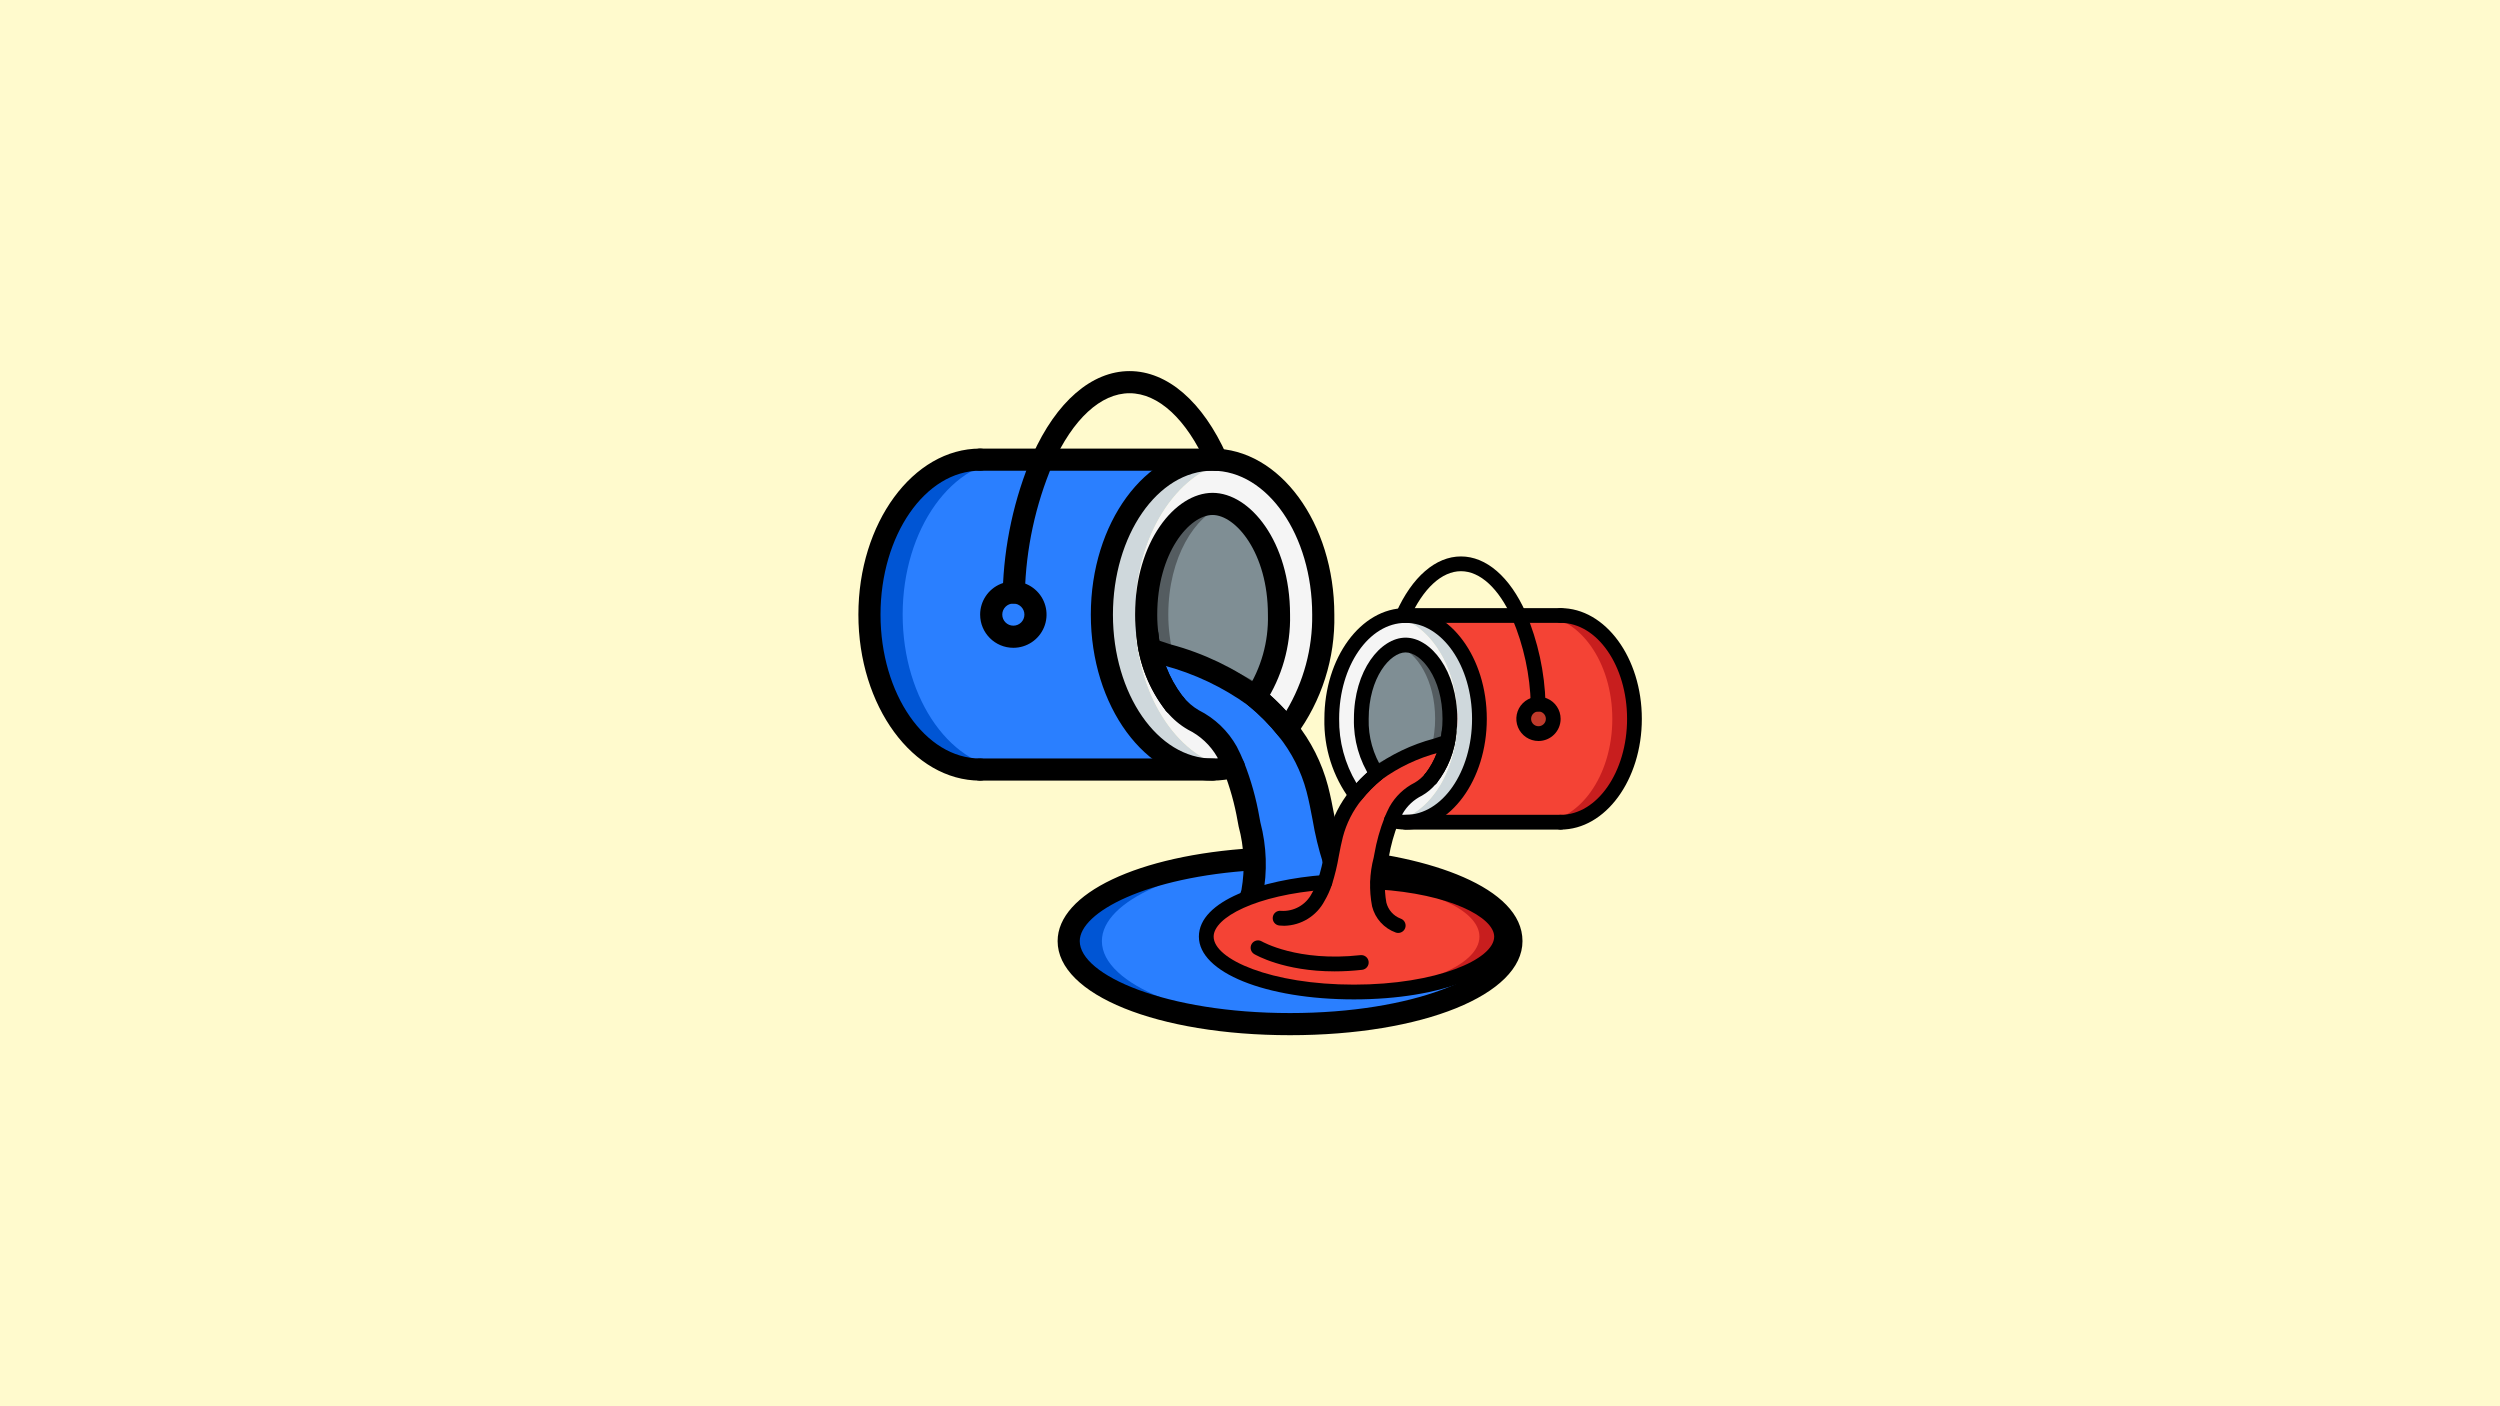<?xml version="1.0" encoding="UTF-8" standalone="no"?>
<svg
   viewBox="0 0 1280 720"
   version="1.1"
   id="svg21"
   sodipodi:docname="ehpoksidnyj-kalkulyator.svg"
   width="1280"
   height="720"
   inkscape:version="1.3.2 (091e20e, 2023-11-25, custom)"
   xmlns:inkscape="http://www.inkscape.org/namespaces/inkscape"
   xmlns:sodipodi="http://sodipodi.sourceforge.net/DTD/sodipodi-0.dtd"
   xmlns="http://www.w3.org/2000/svg"
   xmlns:svg="http://www.w3.org/2000/svg"
   xmlns:rdf="http://www.w3.org/1999/02/22-rdf-syntax-ns#"
   xmlns:cc="http://creativecommons.org/ns#"
   xmlns:dc="http://purl.org/dc/elements/1.1/">
  <sodipodi:namedview
     id="namedview21"
     pagecolor="#505050"
     bordercolor="#ffffff"
     borderopacity="1"
     inkscape:showpageshadow="0"
     inkscape:pageopacity="0"
     inkscape:pagecheckerboard="1"
     inkscape:deskcolor="#505050"
     inkscape:zoom="0.70710678"
     inkscape:cx="637.81032"
     inkscape:cy="191.62594"
     inkscape:window-width="1920"
     inkscape:window-height="1017"
     inkscape:window-x="-8"
     inkscape:window-y="-8"
     inkscape:window-maximized="1"
     inkscape:current-layer="svg21" />
  <title
     id="title1">016 - Paint Bucket</title>
  <desc
     id="desc1">Created with Sketch.</desc>
  <defs
     id="defs1" />
  <rect
     style="display:inline;fill:#fffacd;fill-opacity:1;stroke:none;stroke-width:1.863;stroke-linecap:round;stroke-linejoin:round;paint-order:stroke fill markers"
     id="rect45"
     width="1280"
     height="720"
     x="0"
     y="0" />
  <g
     id="g45"
     transform="matrix(5.667,0,0,5.667,620.838,190)">
    <g
       id="g44"
       stroke="none"
       stroke-width="1"
       fill="none"
       fill-rule="evenodd"
       transform="matrix(-1,0,0,1,28,0)">
      <g
         id="g43"
         fill-rule="nonzero">
        <path
           d="m 59,22 c 0,7.73 -4.48,14 -10,14 H 28 c 5.52,0 7,-6.27 7,-14 C 35,14.56 33.85,8.48 28.62,8.03 28.42,8.01 28.21,8 28,8 h 21 c 5.52,0 10,6.27 10,14 z"
           id="path22"
           fill="#c81e1e"
           style="display:inline;fill:#0055d4" />
        <path
           d="m 56,22 c 0,7.73 -4.48,14 -10,14 H 28 c 5.52,0 7,-6.27 7,-14 C 35,14.56 33.85,8.48 28.62,8.03 28.42,8.01 28.21,8 28,8 h 18 c 5.52,0 10,6.27 10,14 z"
           id="path23"
           fill="#f44335"
           style="display:inline;fill:#2a7fff" />
        <path
           d="M 38,22 C 38,29.73 33.52,36 28,36 27.502,36.003 27.006,35.949 26.52,35.84 31.32,34.81 35,29.01 35,22 35,14.99 31.3,9.17 26.49,8.16 26.987,8.056 27.493,8.002 28,8 28.21,8 28.42,8.01 28.62,8.03 33.85,8.48 38,14.56 38,22 Z"
           id="path24"
           fill="#cfd8dc"
           style="display:inline" />
        <path
           d="m 35,22 c 0,7.01 -3.68,12.81 -8.48,13.84 h -0.01 c -0.15,-0.03 -0.29,-0.06 -0.43,-0.1 0.2,-0.49 0.4,-0.93 0.62,-1.35 0.704,-1.236 1.758,-2.234 3.03,-2.87 0.651,-0.379 1.227,-0.874 1.7,-1.46 h 0.01 c 1.134,-1.442 1.903,-3.137 2.24,-4.94 0.08,-0.4 0.15,-0.82 0.2,-1.25 C 33.961,23.25 34.001,22.625 34,22 34,16.11 30.84,12 28,12 27.478,12.009 26.966,12.135 26.5,12.37 24.15,13.49 22,17.14 22,22 c -0.065,2.643 0.67,5.243 2.11,7.46 -1.045,0.858 -1.997,1.823 -2.84,2.88 C 20.797,31.744 20.382,31.104 20.03,30.43 18.663,27.832 17.965,24.935 18,22 18,15.01 21.66,9.21 26.45,8.17 26.46,8.17 26.48,8.16 26.49,8.16 31.3,9.17 35,14.98 35,22 Z"
           id="path25"
           fill="#f5f5f5"
           style="display:inline" />
        <path
           d="M 41,51.5 C 41,55.64 32.05,59 21,59 20.49,59 19.99,58.99 19.5,58.98 9.15,58.69 1,55.45 1,51.5 1,47.86 7.9,44.83 17.07,44.14 l 4.41,-0.02 2.72,-0.02 h 0.06 C 33.76,44.68 41,47.78 41,51.5 Z"
           id="path26"
           fill="#c81e1e"
           style="display:inline;fill:#0055d4;fill-opacity:1" />
        <path
           d="m 38,51.5 c 0,3.95 -8.15,7.19 -18.5,7.48 C 9.15,58.69 1,55.45 1,51.5 1,47.86 7.9,44.83 17.07,44.14 l 4.41,-0.02 C 30.87,44.73 38,47.81 38,51.5 Z"
           id="path27"
           fill="#f44335"
           style="display:inline;fill:#2a7fff;fill-opacity:1" />
        <path
           d="m 34,22 c 0.002,0.625 -0.039,1.25 -0.12,1.87 -0.05,0.43 -0.12,0.85 -0.2,1.25 C 31,26.06 27.19,26.96 24.11,29.46 23.886,29.143 23.682,28.812 23.5,28.47 22.482,26.467 21.967,24.246 22,22 c 0,-5.2 2.46,-9.01 5,-9.83 0.322,-0.11 0.66,-0.167 1,-0.17 2.84,0 6,4.11 6,10 z"
           id="path28"
           fill="#545c60"
           style="display:inline" />
        <path
           d="m 32,22 c 0.002,0.625 -0.039,1.25 -0.12,1.87 -0.05,0.43 -0.12,0.85 -0.2,1.25 -2.29,0.8 -5.4,1.58 -8.18,3.35 C 22.482,26.467 21.967,24.246 22,22 c 0,-5.2 2.46,-9.01 5,-9.83 2.54,0.82 5,4.63 5,9.83 z"
           id="path29"
           fill="#7f8e94"
           style="display:inline" />
        <path
           d="m 33.68,25.12 c -0.337,1.803 -1.106,3.498 -2.24,4.94 h -0.01 c -0.473,0.586 -1.049,1.081 -1.7,1.46 -1.272,0.636 -2.326,1.634 -3.03,2.87 -0.22,0.42 -0.42,0.86 -0.62,1.35 -0.602,1.538 -1.048,3.133 -1.33,4.76 -0.246,1.19 -0.43,2.391 -0.55,3.6 -0.1,1.019 -0.022,2.048 0.23,3.04 0.236,0.899 0.755,1.698 1.48,2.28 0.163,0.112 0.243,0.311 0.203,0.504 -0.039,0.194 -0.19,0.345 -0.383,0.386 -2.142,0.455 -4.333,0.636 -6.52,0.54 -0.49,-0.03 -0.98,-0.07 -1.48,-0.14 -1.587,-0.194 -3.155,-0.515 -4.69,-0.96 -0.212,-0.067 -0.355,-0.265 -0.35,-0.488 0.005,-0.222 0.156,-0.415 0.37,-0.472 1.32,-0.474 2.422,-1.412 3.1,-2.64 0.374,-0.636 0.679,-1.309 0.91,-2.01 0.71,-2.06 0.92,-4.29 1.47,-6.4 0.518,-1.973 1.449,-3.813 2.73,-5.4 0.843,-1.057 1.795,-2.022 2.84,-2.88 2.199,-1.643 4.685,-2.864 7.33,-3.6 0.8,-0.26 1.56,-0.5 2.24,-0.74 z"
           id="path30"
           fill="#bb193b"
           style="display:inline;fill:#2a7fff;fill-opacity:1" />
        <path
           d="m 31.44,25.86 c -0.415,1.159 -1.02,2.24 -1.79,3.2 h -0.01 c -0.495,0.615 -1.098,1.133 -1.78,1.53 -1.333,0.668 -2.439,1.716 -3.18,3.01 -0.23,0.44 -0.44,0.9 -0.65,1.41 -0.632,1.612 -1.097,3.284 -1.39,4.99 -0.22,1.22 -0.48,2.5 -0.58,3.77 -0.101,1.069 -0.02,2.148 0.24,3.19 0.253,0.942 0.8,1.779 1.56,2.39 0.36,0.27 1.027,1.124 0.092,1.272 -1.567,0.25 -3.158,0.327 -4.742,0.228 -0.49,-0.03 -0.98,-0.07 -1.48,-0.14 -1.587,-0.194 -3.155,-0.515 -4.69,-0.96 -0.212,-0.067 -0.355,-0.265 -0.35,-0.488 0.005,-0.222 0.156,-0.415 0.37,-0.472 1.32,-0.474 2.422,-1.412 3.1,-2.64 0.374,-0.636 0.679,-1.309 0.91,-2.01 0.71,-2.06 0.92,-4.29 1.47,-6.4 0.518,-1.973 1.449,-3.813 2.73,-5.4 0.843,-1.057 1.795,-2.022 2.84,-2.88 2.199,-1.643 4.685,-2.864 7.33,-3.6 z"
           id="path31"
           fill="#EF314C"
           style="display:inline;fill:#2a7fff;fill-opacity:1" />
        <circle
           id="circle31"
           fill="#c03a2b"
           cx="46"
           cy="22"
           r="2"
           style="fill:#2a7fff;fill-opacity:1" />
        <path
           d="M 28,37 C 27.262,36.998 26.527,36.897 25.815,36.7 25.54,36.624 25.31,36.435 25.183,36.179 25.057,35.923 25.046,35.625 25.153,35.36 c 0.206,-0.509 0.427,-0.99 0.658,-1.432 0.788,-1.416 1.985,-2.561 3.433,-3.288 0.543,-0.317 1.023,-0.731 1.415,-1.223 0.027,-0.032 0.055,-0.062 0.085,-0.09 1.218,-1.624 1.96,-3.554 2.143,-5.576 0.03,-0.363 0.256,-0.681 0.589,-0.83 0.333,-0.149 0.72,-0.104 1.011,0.116 0.291,0.22 0.438,0.581 0.386,0.942 -0.227,2.449 -1.151,4.782 -2.664,6.721 -0.028,0.035 -0.059,0.069 -0.092,0.1 -0.532,0.643 -1.176,1.185 -1.9,1.6 -1.102,0.54 -2.018,1.397 -2.63,2.461 -0.022,0.042 -0.043,0.084 -0.064,0.126 0.159,0.013 0.319,0.019 0.479,0.019 4.963,0 9,-5.832 9,-13 C 37.002,14.838 32.963,9 28,9 c -4.963,0 -9,5.832 -9,13 -0.04,3.064 0.772,6.08 2.345,8.71 0.661,-0.722 1.372,-1.397 2.128,-2.02 0.274,-0.239 0.656,-0.311 0.998,-0.187 0.342,0.124 0.59,0.423 0.647,0.782 0.058,0.359 -0.084,0.721 -0.37,0.945 -0.991,0.814 -1.894,1.729 -2.694,2.73 -0.19,0.24 -0.478,0.38 -0.784,0.38 C 20.968,33.319 20.686,33.182 20.483,32.958 18.139,29.793 16.913,25.938 17,22 17,13.729 21.935,7 28,7 c 6.065,0 11,6.729 11,15 0,8.271 -4.935,15 -11,15 z"
           id="path32"
           fill="#000000" />
        <path
           d="M 31.44,31.06 C 31.032,31.063 30.662,30.818 30.507,30.44 30.352,30.062 30.442,29.628 30.735,29.343 31.958,27.717 32.704,25.782 32.887,23.756 32.964,23.174 33.002,22.587 33,22 c 0,-5.576 -2.912,-9 -5,-9 -2.088,0 -5,3.424 -5,9 -0.066,2.437 0.607,4.838 1.93,6.886 0.317,0.453 0.207,1.076 -0.245,1.393 C 24.232,30.597 23.608,30.487 23.291,30.034 21.733,27.649 20.934,24.848 21,22 c 0,-6.58 3.619,-11 7,-11 3.381,0 7,4.42 7,11 0.002,0.669 -0.041,1.337 -0.129,2 -0.229,2.442 -1.153,4.767 -2.662,6.7 -0.19,0.228 -0.472,0.36 -0.769,0.36 z"
           id="path33"
           fill="#000000" />
        <path
           d="M 49,9 H 27.64 c -0.552,0 -1,-0.448 -1,-1 0,-0.552 0.448,-1 1,-1 H 49 c 0.552,0 1,0.448 1,1 0,0.552 -0.448,1 -1,1 z"
           id="path34"
           fill="#000000" />
        <path
           d="M 49,37 H 28 c -0.552,0 -1,-0.448 -1,-1 0,-0.552 0.448,-1 1,-1 h 21 c 0.552,0 1,0.448 1,1 0,0.552 -0.448,1 -1,1 z"
           id="path35"
           fill="#000000" />
        <path
           d="m 49,37 c -0.552,0 -1,-0.448 -1,-1 0,-0.552 0.448,-1 1,-1 4.963,0 9,-5.832 9,-13 C 58,14.832 53.963,9 49,9 48.448,9 48,8.552 48,8 c 0,-0.552 0.448,-1 1,-1 6.065,0 11,6.729 11,15 0,8.271 -4.935,15 -11,15 z"
           id="path36"
           fill="#000000" />
        <path
           d="m 45.959,21 c -0.536,4.73e-4 -0.977,-0.422 -1,-0.958 C 44.857,16.042 44.005,12.096 42.448,8.41 40.629,4.335 38.1,2 35.5,2 c -2.6,0 -5.129,2.335 -6.947,6.408 -0.146,0.326 -0.454,0.55 -0.81,0.587 -0.355,0.037 -0.703,-0.119 -0.913,-0.408 C 26.621,8.297 26.581,7.918 26.727,7.592 28.881,2.767 32.079,0 35.5,0 c 3.421,0 6.619,2.767 8.773,7.592 1.662,3.917 2.574,8.112 2.686,12.366 0.011,0.265 -0.083,0.525 -0.263,0.72 C 46.516,20.873 46.265,20.989 46,21 Z"
           id="path37"
           fill="#000000" />
        <path
           d="m 46,25 c -1.213,0 -2.307,-0.731 -2.772,-1.852 -0.464,-1.121 -0.208,-2.411 0.65,-3.269 0.858,-0.858 2.148,-1.115 3.269,-0.65 C 48.269,19.693 49,20.787 49,22 c 0,1.657 -1.343,3 -3,3 z m 0,-4 c -0.552,0 -1,0.448 -1,1 0,0.552 0.448,1 1,1 0.552,0 1,-0.448 1,-1 0,-0.552 -0.448,-1 -1,-1 z"
           id="path38"
           fill="#000000" />
        <path
           d="M 21,60 C 9.028,60 0,56.346 0,51.5 c 0,-4.89 8.536,-7.721 17,-8.357 0.545,-0.032 1.014,0.379 1.056,0.923 0.041,0.544 -0.361,1.021 -0.905,1.071 C 7.665,45.851 2,48.933 2,51.5 2,54.574 9.8,58 21,58 32.2,58 40,54.574 40,51.5 40,48.885 33.959,45.694 24.2,45.1 23.648,45.067 23.227,44.592 23.261,44.039 23.294,43.487 23.769,43.067 24.321,43.1 34.73,43.738 42,47.191 42,51.5 42,56.346 32.972,60 21,60 Z"
           id="path39"
           fill="#000000" />
        <path
           d="m 27,51 c -0.107,7.8e-5 -0.214,-0.017 -0.316,-0.051 -1.598,-0.569 -2.807,-1.899 -3.222,-3.544 -0.427,-2.198 -0.352,-4.465 0.219,-6.63 l 0.086,-0.46 c 0.293,-1.693 0.757,-3.352 1.386,-4.951 0.208,-0.512 0.791,-0.759 1.303,-0.551 0.512,0.208 0.759,0.791 0.551,1.303 -0.577,1.474 -1.004,3.003 -1.274,4.563 l -0.087,0.464 c -0.504,1.869 -0.591,3.826 -0.255,5.733 0.246,0.997 0.965,1.81 1.925,2.175 0.466,0.155 0.75,0.625 0.672,1.109 C 27.909,50.645 27.491,51 27,51 Z"
           id="path40"
           fill="#000000" />
        <path
           d="m 31.44,31.06 h -0.01 c -0.551,-0.003 -0.996,-0.451 -0.995,-1.002 0.001,-0.551 0.449,-0.998 1,-0.998 0.551,0 0.999,0.446 1,0.998 0.001,0.551 -0.444,1 -0.995,1.002 z"
           id="path41"
           fill="#000000" />
        <path
           d="m 11.563,50.03 c -0.223,3.66e-4 -0.447,-0.012 -0.669,-0.036 -0.549,-0.059 -0.946,-0.551 -0.888,-1.1 0.025,-0.265 0.156,-0.509 0.363,-0.676 0.207,-0.167 0.473,-0.244 0.737,-0.212 1.746,0.126 3.399,-0.805 4.194,-2.365 0.339,-0.575 0.614,-1.184 0.823,-1.818 0.379,-1.199 0.672,-2.424 0.877,-3.665 0.167,-0.877 0.34,-1.783 0.571,-2.67 0.555,-2.107 1.548,-4.074 2.915,-5.771 0.887,-1.111 1.887,-2.125 2.986,-3.027 2.506,-1.847 5.337,-3.206 8.345,-4.005 0.539,-0.175 1.053,-0.341 1.531,-0.509 0.521,-0.183 1.092,0.092 1.275,0.613 0.183,0.521 -0.092,1.092 -0.613,1.275 -0.492,0.172 -1.022,0.344 -1.577,0.523 -2.768,0.732 -5.376,1.969 -7.694,3.649 -0.988,0.812 -1.888,1.725 -2.686,2.724 -1.193,1.48 -2.061,3.194 -2.546,5.032 -0.215,0.823 -0.374,1.657 -0.542,2.541 -0.223,1.332 -0.54,2.646 -0.95,3.933 -0.253,0.764 -0.587,1.5 -0.995,2.194 -1.068,2.034 -3.16,3.326 -5.457,3.37 z"
           id="path42"
           fill="#000000" />
        <path
           d="M 18.373,56.205 C 11.49,56.205 7.673,53.968 7.485,53.857 7.019,53.57 6.87,52.962 7.151,52.492 7.432,52.022 8.039,51.866 8.512,52.141 c 0.048,0.028 4.872,2.81 13.378,1.865 0.549,-0.061 1.043,0.335 1.104,0.884 0.061,0.549 -0.335,1.043 -0.884,1.104 -1.241,0.139 -2.488,0.21 -3.737,0.211 z"
           id="path43"
           fill="#000000" />
      </g>
    </g>
    <g
       id="Page-1"
       stroke="none"
       stroke-width="1"
       fill="none"
       fill-rule="evenodd"
       transform="matrix(0.667,0,0,0.667,-1.237,16.745)">
      <g
         id="016---Paint-Bucket"
         fill-rule="nonzero">
        <path
           d="m 59,22 c 0,7.73 -4.48,14 -10,14 H 28 c 5.52,0 7,-6.27 7,-14 C 35,14.56 33.85,8.48 28.62,8.03 28.42,8.01 28.21,8 28,8 h 21 c 5.52,0 10,6.27 10,14 z"
           id="Shape"
           fill="#c81e1e"
           style="display:inline" />
        <path
           d="m 56,22 c 0,7.73 -4.48,14 -10,14 H 28 c 5.52,0 7,-6.27 7,-14 C 35,14.56 33.85,8.48 28.62,8.03 28.42,8.01 28.21,8 28,8 h 18 c 5.52,0 10,6.27 10,14 z"
           id="path1"
           fill="#f44335"
           style="display:inline" />
        <path
           d="M 38,22 C 38,29.73 33.52,36 28,36 27.502,36.003 27.006,35.949 26.52,35.84 31.32,34.81 35,29.01 35,22 35,14.99 31.3,9.17 26.49,8.16 26.987,8.056 27.493,8.002 28,8 28.21,8 28.42,8.01 28.62,8.03 33.85,8.48 38,14.56 38,22 Z"
           id="path2"
           fill="#cfd8dc"
           style="display:inline" />
        <path
           d="m 35,22 c 0,7.01 -3.68,12.81 -8.48,13.84 h -0.01 c -0.15,-0.03 -0.29,-0.06 -0.43,-0.1 0.2,-0.49 0.4,-0.93 0.62,-1.35 0.704,-1.236 1.758,-2.234 3.03,-2.87 0.651,-0.379 1.227,-0.874 1.7,-1.46 h 0.01 c 1.134,-1.442 1.903,-3.137 2.24,-4.94 0.08,-0.4 0.15,-0.82 0.2,-1.25 C 33.961,23.25 34.001,22.625 34,22 34,16.11 30.84,12 28,12 27.478,12.009 26.966,12.135 26.5,12.37 24.15,13.49 22,17.14 22,22 c -0.065,2.643 0.67,5.243 2.11,7.46 -1.045,0.858 -1.997,1.823 -2.84,2.88 C 20.797,31.744 20.382,31.104 20.03,30.43 18.663,27.832 17.965,24.935 18,22 18,15.01 21.66,9.21 26.45,8.17 26.46,8.17 26.48,8.16 26.49,8.16 31.3,9.17 35,14.98 35,22 Z"
           id="path3"
           fill="#f5f5f5"
           style="display:inline" />
        <path
           d="M 41,51.5 C 41,55.64 32.05,59 21,59 20.49,59 19.99,58.99 19.5,58.98 9.15,58.69 1,55.45 1,51.5 1,47.86 7.9,44.83 17.07,44.14 l 4.41,-0.02 2.72,-0.02 h 0.06 C 33.76,44.68 41,47.78 41,51.5 Z"
           id="path4"
           fill="#c81e1e"
           style="display:inline" />
        <path
           d="m 38,51.5 c 0,3.95 -8.15,7.19 -18.5,7.48 C 9.15,58.69 1,55.45 1,51.5 1,47.86 7.9,44.83 17.07,44.14 l 4.41,-0.02 C 30.87,44.73 38,47.81 38,51.5 Z"
           id="path5"
           fill="#f44335"
           style="display:inline" />
        <path
           d="m 34,22 c 0.002,0.625 -0.039,1.25 -0.12,1.87 -0.05,0.43 -0.12,0.85 -0.2,1.25 C 31,26.06 27.19,26.96 24.11,29.46 23.886,29.143 23.682,28.812 23.5,28.47 22.482,26.467 21.967,24.246 22,22 c 0,-5.2 2.46,-9.01 5,-9.83 0.322,-0.11 0.66,-0.167 1,-0.17 2.84,0 6,4.11 6,10 z"
           id="path6"
           fill="#545c60"
           style="display:inline" />
        <path
           d="m 32,22 c 0.002,0.625 -0.039,1.25 -0.12,1.87 -0.05,0.43 -0.12,0.85 -0.2,1.25 -2.29,0.8 -5.4,1.58 -8.18,3.35 C 22.482,26.467 21.967,24.246 22,22 c 0,-5.2 2.46,-9.01 5,-9.83 2.54,0.82 5,4.63 5,9.83 z"
           id="path7"
           fill="#7f8e94"
           style="display:inline" />
        <path
           d="m 33.68,25.12 c -0.337,1.803 -1.106,3.498 -2.24,4.94 h -0.01 c -0.473,0.586 -1.049,1.081 -1.7,1.46 -1.272,0.636 -2.326,1.634 -3.03,2.87 -0.22,0.42 -0.42,0.86 -0.62,1.35 -0.602,1.538 -1.048,3.133 -1.33,4.76 -0.246,1.19 -0.43,2.391 -0.55,3.6 -0.1,1.019 -0.022,2.048 0.23,3.04 0.236,0.899 0.755,1.698 1.48,2.28 0.163,0.112 0.243,0.311 0.203,0.504 -0.039,0.194 -0.19,0.345 -0.383,0.386 -2.142,0.455 -4.333,0.636 -6.52,0.54 -0.49,-0.03 -0.98,-0.07 -1.48,-0.14 -1.587,-0.194 -3.155,-0.515 -4.69,-0.96 -0.212,-0.067 -0.355,-0.265 -0.35,-0.488 0.005,-0.222 0.156,-0.415 0.37,-0.472 1.32,-0.474 2.422,-1.412 3.1,-2.64 0.374,-0.636 0.679,-1.309 0.91,-2.01 0.71,-2.06 0.92,-4.29 1.47,-6.4 0.518,-1.973 1.449,-3.813 2.73,-5.4 0.843,-1.057 1.795,-2.022 2.84,-2.88 2.199,-1.643 4.685,-2.864 7.33,-3.6 0.8,-0.26 1.56,-0.5 2.24,-0.74 z"
           id="path8"
           fill="#bb193b"
           style="display:inline;fill:#f44335;fill-opacity:1" />
        <path
           d="m 31.44,25.86 c -0.415,1.159 -1.02,2.24 -1.79,3.2 h -0.01 c -0.495,0.615 -1.098,1.133 -1.78,1.53 -1.333,0.668 -2.439,1.716 -3.18,3.01 -0.23,0.44 -0.44,0.9 -0.65,1.41 -0.632,1.612 -1.097,3.284 -1.39,4.99 -0.22,1.22 -0.48,2.5 -0.58,3.77 -0.101,1.069 -0.02,2.148 0.24,3.19 0.253,0.942 0.8,1.779 1.56,2.39 0.36,0.27 1.027,1.124 0.092,1.272 -1.567,0.25 -3.158,0.327 -4.742,0.228 -0.49,-0.03 -0.98,-0.07 -1.48,-0.14 -1.587,-0.194 -3.155,-0.515 -4.69,-0.96 -0.212,-0.067 -0.355,-0.265 -0.35,-0.488 0.005,-0.222 0.156,-0.415 0.37,-0.472 1.32,-0.474 2.422,-1.412 3.1,-2.64 0.374,-0.636 0.679,-1.309 0.91,-2.01 0.71,-2.06 0.92,-4.29 1.47,-6.4 0.518,-1.973 1.449,-3.813 2.73,-5.4 0.843,-1.057 1.795,-2.022 2.84,-2.88 2.199,-1.643 4.685,-2.864 7.33,-3.6 z"
           id="path9"
           fill="#EF314C"
           style="fill:#f44335;fill-opacity:1" />
        <circle
           id="Oval"
           fill="#c03a2b"
           cx="46"
           cy="22"
           r="2" />
        <path
           d="M 28,37 C 27.262,36.998 26.527,36.897 25.815,36.7 25.54,36.624 25.31,36.435 25.183,36.179 25.057,35.923 25.046,35.625 25.153,35.36 c 0.206,-0.509 0.427,-0.99 0.658,-1.432 0.788,-1.416 1.985,-2.561 3.433,-3.288 0.543,-0.317 1.023,-0.731 1.415,-1.223 0.027,-0.032 0.055,-0.062 0.085,-0.09 1.218,-1.624 1.96,-3.554 2.143,-5.576 0.03,-0.363 0.256,-0.681 0.589,-0.83 0.333,-0.149 0.72,-0.104 1.011,0.116 0.291,0.22 0.438,0.581 0.386,0.942 -0.227,2.449 -1.151,4.782 -2.664,6.721 -0.028,0.035 -0.059,0.069 -0.092,0.1 -0.532,0.643 -1.176,1.185 -1.9,1.6 -1.102,0.54 -2.018,1.397 -2.63,2.461 -0.022,0.042 -0.043,0.084 -0.064,0.126 0.159,0.013 0.319,0.019 0.479,0.019 4.963,0 9,-5.832 9,-13 C 37.002,14.838 32.963,9 28,9 c -4.963,0 -9,5.832 -9,13 -0.04,3.064 0.772,6.08 2.345,8.71 0.661,-0.722 1.372,-1.397 2.128,-2.02 0.274,-0.239 0.656,-0.311 0.998,-0.187 0.342,0.124 0.59,0.423 0.647,0.782 0.058,0.359 -0.084,0.721 -0.37,0.945 -0.991,0.814 -1.894,1.729 -2.694,2.73 -0.19,0.24 -0.478,0.38 -0.784,0.38 C 20.968,33.319 20.686,33.182 20.483,32.958 18.139,29.793 16.913,25.938 17,22 17,13.729 21.935,7 28,7 c 6.065,0 11,6.729 11,15 0,8.271 -4.935,15 -11,15 z"
           id="path10"
           fill="#000000" />
        <path
           d="M 31.44,31.06 C 31.032,31.063 30.662,30.818 30.507,30.44 30.352,30.062 30.442,29.628 30.735,29.343 31.958,27.717 32.704,25.782 32.887,23.756 32.964,23.174 33.002,22.587 33,22 c 0,-5.576 -2.912,-9 -5,-9 -2.088,0 -5,3.424 -5,9 -0.066,2.437 0.607,4.838 1.93,6.886 0.317,0.453 0.207,1.076 -0.245,1.393 C 24.232,30.597 23.608,30.487 23.291,30.034 21.733,27.649 20.934,24.848 21,22 c 0,-6.58 3.619,-11 7,-11 3.381,0 7,4.42 7,11 0.002,0.669 -0.041,1.337 -0.129,2 -0.229,2.442 -1.153,4.767 -2.662,6.7 -0.19,0.228 -0.472,0.36 -0.769,0.36 z"
           id="path11"
           fill="#000000" />
        <path
           d="M 49,9 H 27.64 c -0.552,0 -1,-0.448 -1,-1 0,-0.552 0.448,-1 1,-1 H 49 c 0.552,0 1,0.448 1,1 0,0.552 -0.448,1 -1,1 z"
           id="path12"
           fill="#000000" />
        <path
           d="M 49,37 H 28 c -0.552,0 -1,-0.448 -1,-1 0,-0.552 0.448,-1 1,-1 h 21 c 0.552,0 1,0.448 1,1 0,0.552 -0.448,1 -1,1 z"
           id="path13"
           fill="#000000" />
        <path
           d="m 49,37 c -0.552,0 -1,-0.448 -1,-1 0,-0.552 0.448,-1 1,-1 4.963,0 9,-5.832 9,-13 C 58,14.832 53.963,9 49,9 48.448,9 48,8.552 48,8 c 0,-0.552 0.448,-1 1,-1 6.065,0 11,6.729 11,15 0,8.271 -4.935,15 -11,15 z"
           id="path14"
           fill="#000000" />
        <path
           d="m 45.959,21 c -0.536,4.73e-4 -0.977,-0.422 -1,-0.958 C 44.857,16.042 44.005,12.096 42.448,8.41 40.629,4.335 38.1,2 35.5,2 c -2.6,0 -5.129,2.335 -6.947,6.408 -0.146,0.326 -0.454,0.55 -0.81,0.587 -0.355,0.037 -0.703,-0.119 -0.913,-0.408 C 26.621,8.297 26.581,7.918 26.727,7.592 28.881,2.767 32.079,0 35.5,0 c 3.421,0 6.619,2.767 8.773,7.592 1.662,3.917 2.574,8.112 2.686,12.366 0.011,0.265 -0.083,0.525 -0.263,0.72 C 46.516,20.873 46.265,20.989 46,21 Z"
           id="path15"
           fill="#000000" />
        <path
           d="m 46,25 c -1.213,0 -2.307,-0.731 -2.772,-1.852 -0.464,-1.121 -0.208,-2.411 0.65,-3.269 0.858,-0.858 2.148,-1.115 3.269,-0.65 C 48.269,19.693 49,20.787 49,22 c 0,1.657 -1.343,3 -3,3 z m 0,-4 c -0.552,0 -1,0.448 -1,1 0,0.552 0.448,1 1,1 0.552,0 1,-0.448 1,-1 0,-0.552 -0.448,-1 -1,-1 z"
           id="path16"
           fill="#000000" />
        <path
           d="M 21,60 C 9.028,60 0,56.346 0,51.5 c 0,-4.89 8.536,-7.721 17,-8.357 0.545,-0.032 1.014,0.379 1.056,0.923 0.041,0.544 -0.361,1.021 -0.905,1.071 C 7.665,45.851 2,48.933 2,51.5 2,54.574 9.8,58 21,58 32.2,58 40,54.574 40,51.5 40,48.885 33.959,45.694 24.2,45.1 23.648,45.067 23.227,44.592 23.261,44.039 23.294,43.487 23.769,43.067 24.321,43.1 34.73,43.738 42,47.191 42,51.5 42,56.346 32.972,60 21,60 Z"
           id="path17"
           fill="#000000" />
        <path
           d="m 27,51 c -0.107,7.8e-5 -0.214,-0.017 -0.316,-0.051 -1.598,-0.569 -2.807,-1.899 -3.222,-3.544 -0.427,-2.198 -0.352,-4.465 0.219,-6.63 l 0.086,-0.46 c 0.293,-1.693 0.757,-3.352 1.386,-4.951 0.208,-0.512 0.791,-0.759 1.303,-0.551 0.512,0.208 0.759,0.791 0.551,1.303 -0.577,1.474 -1.004,3.003 -1.274,4.563 l -0.087,0.464 c -0.504,1.869 -0.591,3.826 -0.255,5.733 0.246,0.997 0.965,1.81 1.925,2.175 0.466,0.155 0.75,0.625 0.672,1.109 C 27.909,50.645 27.491,51 27,51 Z"
           id="path18"
           fill="#000000" />
        <path
           d="m 31.44,31.06 h -0.01 c -0.551,-0.003 -0.996,-0.451 -0.995,-1.002 0.001,-0.551 0.449,-0.998 1,-0.998 0.551,0 0.999,0.446 1,0.998 0.001,0.551 -0.444,1 -0.995,1.002 z"
           id="path19"
           fill="#000000" />
        <path
           d="m 11.563,50.03 c -0.223,3.66e-4 -0.447,-0.012 -0.669,-0.036 -0.549,-0.059 -0.946,-0.551 -0.888,-1.1 0.025,-0.265 0.156,-0.509 0.363,-0.676 0.207,-0.167 0.473,-0.244 0.737,-0.212 1.746,0.126 3.399,-0.805 4.194,-2.365 0.339,-0.575 0.614,-1.184 0.823,-1.818 0.379,-1.199 0.672,-2.424 0.877,-3.665 0.167,-0.877 0.34,-1.783 0.571,-2.67 0.555,-2.107 1.548,-4.074 2.915,-5.771 0.887,-1.111 1.887,-2.125 2.986,-3.027 2.506,-1.847 5.337,-3.206 8.345,-4.005 0.539,-0.175 1.053,-0.341 1.531,-0.509 0.521,-0.183 1.092,0.092 1.275,0.613 0.183,0.521 -0.092,1.092 -0.613,1.275 -0.492,0.172 -1.022,0.344 -1.577,0.523 -2.768,0.732 -5.376,1.969 -7.694,3.649 -0.988,0.812 -1.888,1.725 -2.686,2.724 -1.193,1.48 -2.061,3.194 -2.546,5.032 -0.215,0.823 -0.374,1.657 -0.542,2.541 -0.223,1.332 -0.54,2.646 -0.95,3.933 -0.253,0.764 -0.587,1.5 -0.995,2.194 -1.068,2.034 -3.16,3.326 -5.457,3.37 z"
           id="path20"
           fill="#000000" />
        <path
           d="M 18.373,56.205 C 11.49,56.205 7.673,53.968 7.485,53.857 7.019,53.57 6.87,52.962 7.151,52.492 7.432,52.022 8.039,51.866 8.512,52.141 c 0.048,0.028 4.872,2.81 13.378,1.865 0.549,-0.061 1.043,0.335 1.104,0.884 0.061,0.549 -0.335,1.043 -0.884,1.104 -1.241,0.139 -2.488,0.21 -3.737,0.211 z"
           id="path21"
           fill="#000000" />
      </g>
    </g>
  </g>
</svg>
